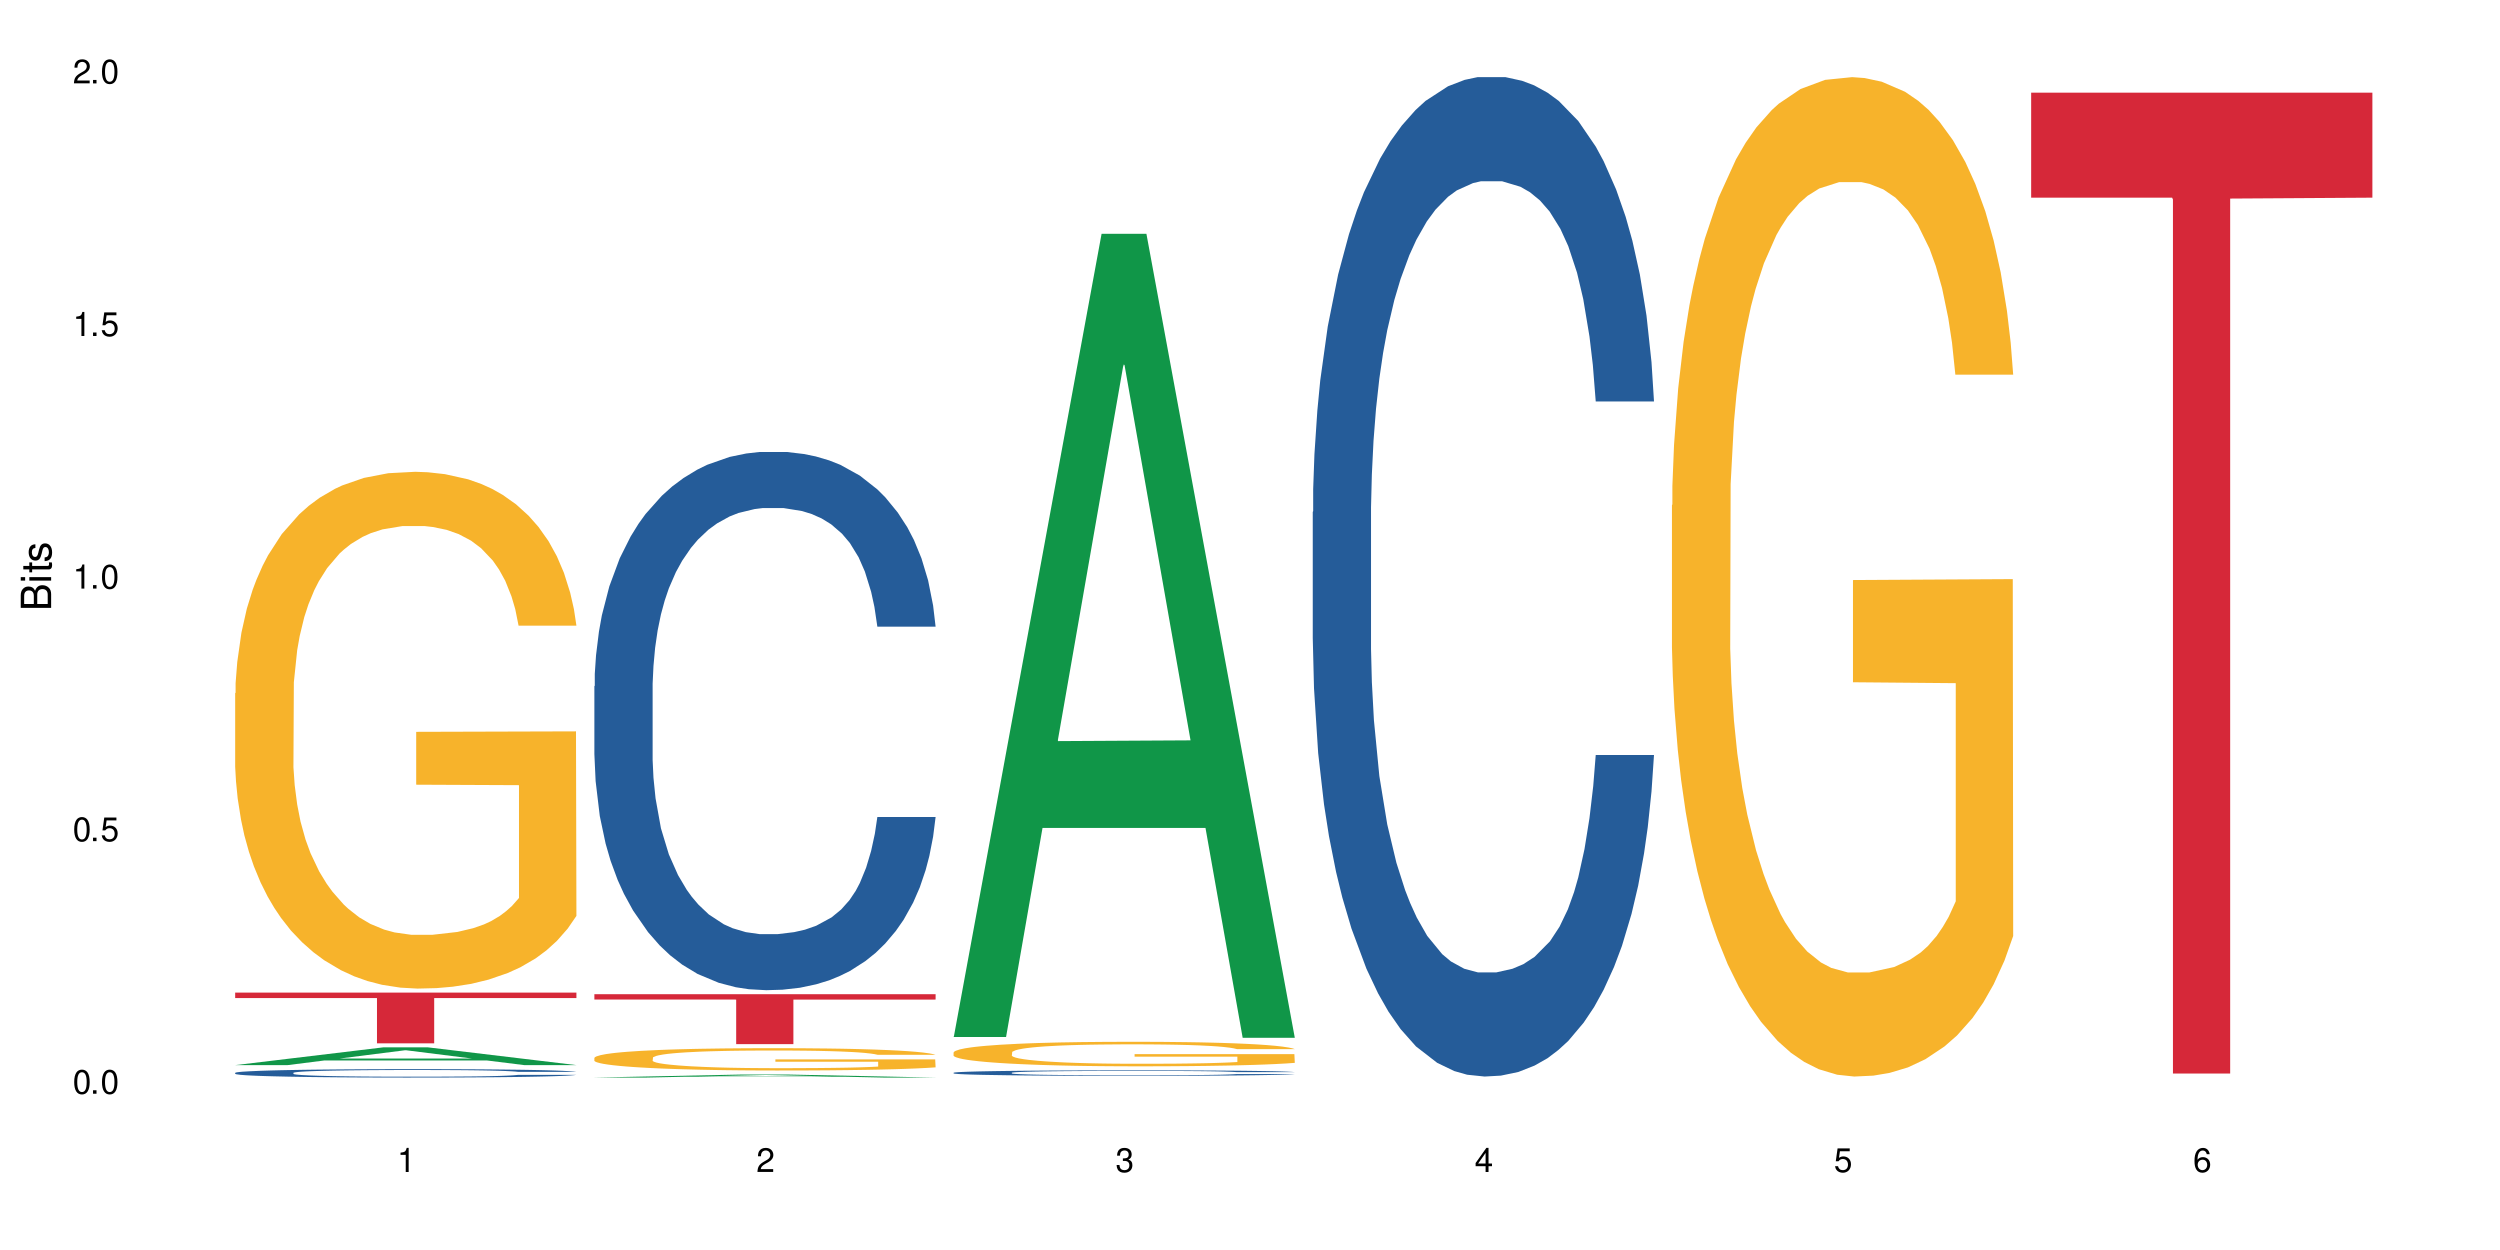 <?xml version="1.0" encoding="UTF-8"?>
<svg xmlns="http://www.w3.org/2000/svg" xmlns:xlink="http://www.w3.org/1999/xlink" width="720" height="360" viewBox="0 0 720 360">
<defs>
<g>
<g id="glyph-0-0">
</g>
<g id="glyph-0-1">
<path d="M 2.641 -6.938 C 2 -6.938 1.422 -6.656 1.078 -6.172 C 0.641 -5.562 0.406 -4.641 0.406 -3.359 C 0.406 -1.016 1.188 0.219 2.641 0.219 C 4.078 0.219 4.859 -1.016 4.859 -3.297 C 4.859 -4.641 4.656 -5.547 4.203 -6.172 C 3.844 -6.656 3.281 -6.938 2.641 -6.938 Z M 2.641 -6.188 C 3.547 -6.188 4 -5.25 4 -3.375 C 4 -1.406 3.562 -0.484 2.625 -0.484 C 1.734 -0.484 1.281 -1.438 1.281 -3.344 C 1.281 -5.25 1.734 -6.188 2.641 -6.188 Z M 2.641 -6.188 "/>
</g>
<g id="glyph-0-2">
<path d="M 1.828 -1 L 0.828 -1 L 0.828 0 L 1.828 0 Z M 1.828 -1 "/>
</g>
<g id="glyph-0-3">
<path d="M 4.562 -6.797 L 1.062 -6.797 L 0.547 -3.094 L 1.328 -3.094 C 1.719 -3.562 2.047 -3.734 2.578 -3.734 C 3.484 -3.734 4.062 -3.109 4.062 -2.094 C 4.062 -1.125 3.484 -0.531 2.578 -0.531 C 1.828 -0.531 1.375 -0.906 1.188 -1.672 L 0.328 -1.672 C 0.453 -1.109 0.547 -0.844 0.75 -0.594 C 1.125 -0.078 1.828 0.219 2.594 0.219 C 3.969 0.219 4.922 -0.781 4.922 -2.219 C 4.922 -3.562 4.031 -4.484 2.719 -4.484 C 2.25 -4.484 1.859 -4.359 1.469 -4.062 L 1.734 -5.969 L 4.562 -5.969 Z M 4.562 -6.797 "/>
</g>
<g id="glyph-0-4">
<path d="M 2.484 -4.938 L 2.484 0 L 3.328 0 L 3.328 -6.938 L 2.766 -6.938 C 2.469 -5.875 2.281 -5.734 0.984 -5.562 L 0.984 -4.938 Z M 2.484 -4.938 "/>
</g>
<g id="glyph-0-5">
<path d="M 4.859 -0.828 L 1.281 -0.828 C 1.359 -1.406 1.672 -1.781 2.5 -2.281 L 3.469 -2.828 C 4.406 -3.344 4.906 -4.062 4.906 -4.906 C 4.906 -5.484 4.672 -6.031 4.266 -6.406 C 3.859 -6.766 3.375 -6.938 2.719 -6.938 C 1.859 -6.938 1.219 -6.625 0.844 -6.031 C 0.609 -5.672 0.5 -5.234 0.484 -4.531 L 1.328 -4.531 C 1.359 -5.016 1.406 -5.281 1.531 -5.516 C 1.75 -5.938 2.188 -6.203 2.703 -6.203 C 3.469 -6.203 4.031 -5.641 4.031 -4.891 C 4.031 -4.344 3.719 -3.859 3.125 -3.516 L 2.234 -3 C 0.812 -2.172 0.406 -1.531 0.328 -0.016 L 4.859 -0.016 Z M 4.859 -0.828 "/>
</g>
<g id="glyph-0-6">
<path d="M 2.125 -3.188 L 2.578 -3.188 C 3.5 -3.188 3.984 -2.766 3.984 -1.922 C 3.984 -1.062 3.469 -0.531 2.594 -0.531 C 1.656 -0.531 1.203 -1 1.156 -2.016 L 0.312 -2.016 C 0.344 -1.453 0.438 -1.094 0.609 -0.781 C 0.953 -0.109 1.625 0.219 2.547 0.219 C 3.953 0.219 4.859 -0.625 4.859 -1.938 C 4.859 -2.828 4.516 -3.297 3.703 -3.594 C 4.344 -3.844 4.656 -4.328 4.656 -5.031 C 4.656 -6.219 3.875 -6.938 2.578 -6.938 C 1.203 -6.938 0.484 -6.172 0.453 -4.703 L 1.297 -4.703 C 1.312 -5.125 1.344 -5.359 1.453 -5.578 C 1.641 -5.969 2.062 -6.203 2.594 -6.203 C 3.344 -6.203 3.797 -5.75 3.797 -5 C 3.797 -4.516 3.609 -4.219 3.25 -4.047 C 3.016 -3.953 2.703 -3.922 2.125 -3.906 Z M 2.125 -3.188 "/>
</g>
<g id="glyph-0-7">
<path d="M 3.141 -1.672 L 3.141 0 L 3.984 0 L 3.984 -1.672 L 4.984 -1.672 L 4.984 -2.438 L 3.984 -2.438 L 3.984 -6.938 L 3.359 -6.938 L 0.266 -2.578 L 0.266 -1.672 Z M 3.141 -2.438 L 1 -2.438 L 3.141 -5.5 Z M 3.141 -2.438 "/>
</g>
<g id="glyph-0-8">
<path d="M 4.781 -5.125 C 4.609 -6.266 3.891 -6.938 2.844 -6.938 C 2.094 -6.938 1.422 -6.578 1.031 -5.953 C 0.594 -5.266 0.406 -4.422 0.406 -3.172 C 0.406 -2 0.578 -1.25 0.984 -0.641 C 1.359 -0.078 1.953 0.219 2.703 0.219 C 3.984 0.219 4.922 -0.75 4.922 -2.094 C 4.922 -3.375 4.062 -4.281 2.844 -4.281 C 2.172 -4.281 1.641 -4.031 1.281 -3.516 C 1.281 -5.234 1.828 -6.188 2.797 -6.188 C 3.391 -6.188 3.797 -5.797 3.938 -5.125 Z M 2.734 -3.531 C 3.547 -3.531 4.062 -2.953 4.062 -2.031 C 4.062 -1.156 3.484 -0.531 2.703 -0.531 C 1.922 -0.531 1.328 -1.188 1.328 -2.078 C 1.328 -2.938 1.906 -3.531 2.734 -3.531 Z M 2.734 -3.531 "/>
</g>
<g id="glyph-1-0">
</g>
<g id="glyph-1-1">
<path d="M 0 -0.953 L 0 -4.891 C 0 -5.719 -0.234 -6.344 -0.734 -6.797 C -1.188 -7.234 -1.812 -7.469 -2.5 -7.469 C -3.547 -7.469 -4.188 -7 -4.625 -5.875 C -4.984 -6.688 -5.625 -7.094 -6.531 -7.094 C -7.172 -7.094 -7.734 -6.859 -8.141 -6.391 C -8.562 -5.922 -8.75 -5.344 -8.75 -4.5 L -8.75 -0.953 Z M -4.984 -2.062 L -7.766 -2.062 L -7.766 -4.219 C -7.766 -4.844 -7.688 -5.203 -7.453 -5.5 C -7.219 -5.812 -6.859 -5.969 -6.375 -5.969 C -5.891 -5.969 -5.531 -5.812 -5.297 -5.5 C -5.062 -5.203 -4.984 -4.844 -4.984 -4.219 Z M -0.984 -2.062 L -4 -2.062 L -4 -4.781 C -4 -5.766 -3.438 -6.359 -2.484 -6.359 C -1.547 -6.359 -0.984 -5.766 -0.984 -4.781 Z M -0.984 -2.062 "/>
</g>
<g id="glyph-1-2">
<path d="M -6.281 -1.797 L -6.281 -0.797 L 0 -0.797 L 0 -1.797 Z M -8.75 -1.797 L -8.75 -0.797 L -7.484 -0.797 L -7.484 -1.797 Z M -8.75 -1.797 "/>
</g>
<g id="glyph-1-3">
<path d="M -6.281 -3.047 L -6.281 -2.016 L -8.016 -2.016 L -8.016 -1.016 L -6.281 -1.016 L -6.281 -0.172 L -5.469 -0.172 L -5.469 -1.016 L -0.719 -1.016 C -0.078 -1.016 0.281 -1.453 0.281 -2.234 C 0.281 -2.5 0.25 -2.719 0.188 -3.047 L -0.641 -3.047 C -0.609 -2.906 -0.594 -2.766 -0.594 -2.562 C -0.594 -2.141 -0.719 -2.016 -1.156 -2.016 L -5.469 -2.016 L -5.469 -3.047 Z M -6.281 -3.047 "/>
</g>
<g id="glyph-1-4">
<path d="M -4.531 -5.25 C -5.766 -5.25 -6.469 -4.422 -6.469 -2.969 C -6.469 -1.516 -5.719 -0.562 -4.547 -0.562 C -3.562 -0.562 -3.094 -1.062 -2.734 -2.562 L -2.516 -3.484 C -2.344 -4.188 -2.094 -4.469 -1.641 -4.469 C -1.047 -4.469 -0.641 -3.875 -0.641 -3 C -0.641 -2.453 -0.797 -2 -1.062 -1.75 C -1.25 -1.594 -1.422 -1.531 -1.875 -1.469 L -1.875 -0.406 C -0.422 -0.453 0.281 -1.266 0.281 -2.922 C 0.281 -4.5 -0.5 -5.516 -1.719 -5.516 C -2.656 -5.516 -3.172 -4.984 -3.469 -3.734 L -3.703 -2.766 C -3.891 -1.953 -4.156 -1.609 -4.594 -1.609 C -5.188 -1.609 -5.547 -2.125 -5.547 -2.938 C -5.547 -3.75 -5.203 -4.172 -4.531 -4.203 Z M -4.531 -5.25 "/>
</g>
</g>
</defs>
<rect x="-72" y="-36" width="864" height="432" fill="rgb(100%, 100%, 100%)" fill-opacity="1"/>
<path fill-rule="nonzero" fill="rgb(6.275%, 58.824%, 28.235%)" fill-opacity="1" d="M 67.73 306.75 L 67.836 306.746 L 110.359 301.641 L 123.273 301.641 L 166.008 306.754 L 150.992 306.754 L 140.281 305.422 L 93.352 305.422 L 82.852 306.75 L 67.73 306.75 L 97.863 304.867 L 135.977 304.863 L 116.973 302.477 L 116.766 302.473 L 116.555 302.484 L 97.758 304.863 L 97.863 304.867 Z M 67.73 306.75 "/>
<path fill-rule="nonzero" fill="rgb(14.51%, 36.078%, 60%)" fill-opacity="1" d="M 67.73 308.969 L 67.852 308.965 L 67.852 308.914 L 68.211 308.828 L 69.051 308.723 L 69.887 308.648 L 72.047 308.52 L 75.043 308.391 L 78.156 308.293 L 80.434 308.234 L 82.473 308.191 L 87.145 308.109 L 90.145 308.066 L 93.379 308.031 L 97.332 307.992 L 100.211 307.969 L 106.684 307.934 L 111.477 307.918 L 115.191 307.914 L 123.223 307.914 L 128.016 307.922 L 131.492 307.934 L 135.324 307.949 L 138.562 307.969 L 144.195 308.02 L 149.227 308.082 L 151.504 308.117 L 155.102 308.184 L 157.855 308.25 L 159.773 308.309 L 161.934 308.391 L 163.848 308.492 L 165.289 308.605 L 166.008 308.699 L 149.227 308.699 L 148.391 308.609 L 147.43 308.543 L 145.633 308.453 L 143.836 308.387 L 141.316 308.324 L 139.039 308.281 L 135.926 308.238 L 133.168 308.211 L 130.293 308.191 L 127.535 308.18 L 122.262 308.164 L 116.148 308.164 L 113.871 308.168 L 109.199 308.188 L 106.684 308.203 L 103.086 308.234 L 100.57 308.262 L 97.574 308.309 L 95.535 308.344 L 93.02 308.402 L 91.223 308.453 L 89.184 308.527 L 87.984 308.582 L 86.906 308.645 L 85.949 308.719 L 85.23 308.797 L 84.75 308.879 L 84.508 308.957 L 84.508 309.301 L 84.75 309.379 L 85.348 309.473 L 86.906 309.609 L 89.184 309.727 L 91.82 309.82 L 94.336 309.887 L 95.777 309.918 L 97.691 309.953 L 100.688 309.996 L 105.004 310.043 L 107.52 310.059 L 111.355 310.078 L 115.312 310.086 L 120.586 310.086 L 125.258 310.078 L 128.375 310.066 L 131.609 310.047 L 136.043 310.012 L 138.801 309.977 L 141.199 309.934 L 142.996 309.891 L 144.195 309.855 L 145.992 309.785 L 147.43 309.711 L 148.508 309.633 L 149.227 309.559 L 166.008 309.559 L 165.289 309.648 L 164.207 309.734 L 163.129 309.797 L 161.453 309.875 L 159.535 309.945 L 156.777 310.023 L 154.5 310.074 L 151.504 310.129 L 148.75 310.172 L 145.754 310.207 L 141.316 310.254 L 138.441 310.273 L 135.324 310.293 L 131.609 310.312 L 126.938 310.328 L 121.902 310.336 L 117.227 310.34 L 112.195 310.336 L 108.48 310.324 L 103.566 310.305 L 97.453 310.266 L 93.02 310.223 L 89.543 310.184 L 86.547 310.137 L 83.191 310.078 L 78.875 309.98 L 76.238 309.906 L 74.441 309.844 L 72.406 309.754 L 70.969 309.68 L 69.289 309.555 L 68.09 309.395 L 67.73 309.273 Z M 67.73 308.969 "/>
<path fill-rule="nonzero" fill="rgb(96.863%, 70.196%, 16.863%)" fill-opacity="1" d="M 67.73 199.625 L 67.852 199.488 L 67.852 196.77 L 68.332 190.652 L 69.527 182.227 L 71.086 175.293 L 72.766 169.855 L 73.844 167.004 L 75.641 162.926 L 77.199 159.934 L 81.152 153.816 L 86.188 148.109 L 88.945 145.664 L 92.059 143.352 L 96.496 140.77 L 98.531 139.816 L 104.766 137.645 L 111.836 136.285 L 119.625 135.875 L 123.223 136.012 L 128.133 136.555 L 134.848 138.051 L 138.68 139.41 L 141.676 140.77 L 144.793 142.535 L 148.629 145.254 L 152.223 148.516 L 155.102 151.781 L 157.977 155.855 L 160.375 160.207 L 162.41 164.965 L 164.207 170.672 L 165.289 175.43 L 166.008 180.188 L 149.348 180.188 L 148.391 175.43 L 147.309 171.762 L 145.512 167.273 L 143.715 164.012 L 141.918 161.43 L 138.562 157.895 L 135.684 155.723 L 132.09 153.816 L 128.613 152.594 L 124.66 151.781 L 122.262 151.508 L 115.91 151.508 L 110.156 152.461 L 106.801 153.547 L 104.406 154.633 L 101.047 156.672 L 99.012 158.305 L 97.812 159.391 L 94.219 163.605 L 91.82 167.41 L 90.504 169.992 L 88.824 174.07 L 87.625 177.742 L 86.309 183.18 L 85.59 187.254 L 84.629 196.5 L 84.508 220.965 L 84.871 226.129 L 85.59 231.703 L 86.547 236.598 L 87.984 241.762 L 89.422 245.703 L 91.941 251.004 L 94.098 254.539 L 95.777 256.848 L 99.012 260.52 L 100.328 261.742 L 103.445 264.188 L 106.684 266.09 L 110.637 267.723 L 113.633 268.539 L 118.426 269.219 L 124.539 269.219 L 131.73 268.402 L 136.285 267.316 L 139.398 266.227 L 141.438 265.277 L 143.953 263.781 L 145.754 262.422 L 147.43 260.926 L 149.469 258.617 L 149.469 226.129 L 119.863 225.992 L 119.863 210.77 L 165.887 210.633 L 166.008 263.781 L 163.488 267.449 L 160.375 270.984 L 157.379 273.703 L 154.262 276.016 L 149.828 278.598 L 146.23 280.227 L 140.719 282.129 L 135.684 283.355 L 130.41 284.168 L 125.738 284.578 L 120.223 284.715 L 115.312 284.441 L 110.039 283.625 L 105.844 282.539 L 102.008 281.18 L 98.172 279.41 L 93.379 276.559 L 90.262 274.246 L 87.027 271.391 L 83.789 267.996 L 80.914 264.324 L 78.996 261.469 L 77.078 258.207 L 75.043 254.129 L 73.125 249.508 L 71.688 245.297 L 70.367 240.539 L 69.41 236.051 L 68.449 229.938 L 67.969 225.043 L 67.73 220.828 Z M 67.73 199.625 "/>
<path fill-rule="nonzero" fill="rgb(83.922%, 15.686%, 22.353%)" fill-opacity="1" d="M 67.73 285.871 L 166.008 285.871 L 166.008 287.434 L 125.047 287.449 L 125.047 300.484 L 108.57 300.484 L 108.57 287.461 L 108.332 287.434 L 67.73 287.434 Z M 67.73 285.871 "/>
<path fill-rule="nonzero" fill="rgb(6.275%, 58.824%, 28.235%)" fill-opacity="1" d="M 171.18 310.34 L 171.285 310.336 L 213.809 309.461 L 226.723 309.461 L 269.453 310.34 L 254.441 310.34 L 243.73 310.109 L 196.797 310.109 L 186.297 310.34 L 171.18 310.34 L 201.312 310.016 L 239.426 310.016 L 220.422 309.605 L 220 309.605 L 201.207 310.016 L 201.312 310.016 Z M 171.18 310.34 "/>
<path fill-rule="nonzero" fill="rgb(14.51%, 36.078%, 60%)" fill-opacity="1" d="M 171.18 197.617 L 171.297 197.477 L 171.297 194.078 L 171.66 188.691 L 172.496 181.891 L 173.336 177.215 L 175.492 168.855 L 178.488 160.781 L 181.605 154.547 L 183.883 150.863 L 185.922 148.031 L 190.594 142.789 L 193.59 140.098 L 196.828 137.688 L 200.781 135.277 L 203.656 133.863 L 210.129 131.594 L 214.922 130.605 L 218.641 130.18 L 226.668 130.18 L 231.461 130.746 L 234.938 131.453 L 238.773 132.586 L 242.008 133.863 L 247.641 136.98 L 252.676 140.945 L 254.953 143.215 L 258.547 147.605 L 261.305 151.855 L 263.223 155.539 L 265.379 160.781 L 267.297 167.156 L 268.734 174.383 L 269.453 180.477 L 252.676 180.477 L 251.836 174.809 L 250.879 170.414 L 249.082 164.605 L 247.281 160.5 L 244.766 156.391 L 242.488 153.699 L 239.371 151.004 L 236.617 149.305 L 233.738 148.031 L 230.984 147.18 L 225.711 146.332 L 219.598 146.332 L 217.32 146.613 L 212.645 147.746 L 210.129 148.738 L 206.535 150.723 L 204.016 152.562 L 201.02 155.398 L 198.984 157.805 L 196.469 161.488 L 194.668 164.75 L 192.633 169.426 L 191.434 172.965 L 190.355 176.934 L 189.395 181.609 L 188.676 186.566 L 188.199 191.809 L 187.957 196.91 L 187.957 218.871 L 188.199 223.973 L 188.797 229.922 L 190.355 238.562 L 192.633 246.074 L 195.27 252.023 L 197.785 256.273 L 199.223 258.258 L 201.141 260.523 L 204.137 263.359 L 208.453 266.191 L 210.969 267.324 L 214.805 268.457 L 218.758 269.023 L 224.031 269.023 L 228.707 268.457 L 231.82 267.75 L 235.059 266.617 L 239.492 264.207 L 242.25 261.941 L 244.645 259.25 L 246.445 256.559 L 247.641 254.289 L 249.441 249.898 L 250.879 245.082 L 251.957 240.121 L 252.676 235.305 L 269.453 235.305 L 268.734 240.973 L 267.656 246.5 L 266.578 250.605 L 264.898 255.566 L 262.984 259.957 L 260.227 264.918 L 257.949 268.176 L 254.953 271.719 L 252.195 274.41 L 249.199 276.816 L 244.766 279.652 L 241.891 281.066 L 238.773 282.344 L 235.059 283.477 L 230.383 284.469 L 225.352 285.035 L 220.676 285.176 L 215.645 284.895 L 211.926 284.328 L 207.012 283.051 L 200.902 280.5 L 196.469 277.809 L 192.992 275.117 L 189.996 272.285 L 186.641 268.457 L 182.324 262.223 L 179.688 257.406 L 177.891 253.441 L 175.852 247.914 L 174.414 242.957 L 172.738 235.023 L 171.539 224.961 L 171.18 217.172 Z M 171.18 197.617 "/>
<path fill-rule="nonzero" fill="rgb(96.863%, 70.196%, 16.863%)" fill-opacity="1" d="M 171.18 304.629 L 171.297 304.621 L 171.297 304.504 L 171.777 304.242 L 172.977 303.879 L 174.535 303.578 L 176.211 303.344 L 177.293 303.219 L 179.09 303.043 L 180.648 302.914 L 184.602 302.648 L 189.637 302.402 L 192.391 302.297 L 195.508 302.199 L 199.941 302.086 L 201.98 302.047 L 208.211 301.953 L 215.281 301.895 L 223.074 301.875 L 226.668 301.883 L 231.582 301.906 L 238.293 301.969 L 242.129 302.027 L 245.125 302.086 L 248.242 302.164 L 252.078 302.281 L 255.672 302.422 L 258.547 302.562 L 261.426 302.738 L 263.82 302.926 L 265.859 303.133 L 267.656 303.379 L 268.734 303.582 L 269.453 303.789 L 252.797 303.789 L 251.836 303.582 L 250.758 303.426 L 248.961 303.23 L 247.164 303.09 L 245.363 302.98 L 242.008 302.828 L 239.133 302.734 L 235.539 302.648 L 232.062 302.598 L 228.105 302.562 L 225.711 302.551 L 219.359 302.551 L 213.605 302.59 L 210.25 302.637 L 207.852 302.688 L 204.496 302.773 L 202.461 302.844 L 201.262 302.891 L 197.664 303.074 L 195.27 303.238 L 193.949 303.348 L 192.273 303.523 L 191.074 303.684 L 189.754 303.918 L 189.035 304.094 L 188.078 304.492 L 187.957 305.551 L 188.316 305.773 L 189.035 306.016 L 189.996 306.227 L 191.434 306.449 L 192.871 306.617 L 195.387 306.848 L 197.547 307 L 199.223 307.102 L 202.461 307.258 L 203.777 307.312 L 206.895 307.418 L 210.129 307.5 L 214.086 307.57 L 217.082 307.605 L 221.875 307.633 L 227.988 307.633 L 235.18 307.598 L 239.73 307.551 L 242.848 307.504 L 244.887 307.465 L 247.402 307.398 L 249.199 307.34 L 250.879 307.277 L 252.914 307.176 L 252.914 305.773 L 223.312 305.77 L 223.312 305.109 L 269.336 305.105 L 269.453 307.398 L 266.938 307.559 L 263.82 307.711 L 260.824 307.828 L 257.711 307.93 L 253.273 308.039 L 249.68 308.109 L 244.168 308.191 L 239.133 308.246 L 233.859 308.281 L 229.184 308.297 L 223.672 308.305 L 218.758 308.293 L 213.484 308.258 L 209.289 308.211 L 205.457 308.152 L 201.621 308.074 L 196.828 307.953 L 193.711 307.852 L 190.473 307.73 L 187.238 307.582 L 184.363 307.422 L 182.445 307.301 L 180.527 307.16 L 178.488 306.984 L 176.57 306.785 L 175.133 306.602 L 173.816 306.395 L 172.855 306.203 L 171.898 305.938 L 171.418 305.727 L 171.18 305.543 Z M 171.18 304.629 "/>
<path fill-rule="nonzero" fill="rgb(83.922%, 15.686%, 22.353%)" fill-opacity="1" d="M 171.18 286.332 L 269.453 286.332 L 269.453 287.875 L 228.496 287.887 L 228.496 300.719 L 212.02 300.719 L 212.02 287.902 L 211.777 287.875 L 171.18 287.875 Z M 171.18 286.332 "/>
<path fill-rule="nonzero" fill="rgb(6.275%, 58.824%, 28.235%)" fill-opacity="1" d="M 274.629 298.66 L 274.73 298.445 L 317.254 67.34 L 330.168 67.34 L 372.902 298.879 L 357.887 298.879 L 347.18 238.441 L 300.246 238.441 L 289.746 298.66 L 274.629 298.66 L 304.762 213.438 L 342.875 213.219 L 323.871 105.168 L 323.66 104.953 L 323.449 105.605 L 304.656 213.219 L 304.762 213.438 Z M 274.629 298.66 "/>
<path fill-rule="nonzero" fill="rgb(14.51%, 36.078%, 60%)" fill-opacity="1" d="M 274.629 308.945 L 274.746 308.945 L 274.746 308.91 L 275.105 308.855 L 275.945 308.785 L 276.785 308.738 L 278.941 308.652 L 281.938 308.57 L 285.055 308.508 L 287.332 308.469 L 289.367 308.441 L 294.043 308.387 L 297.039 308.359 L 300.273 308.336 L 304.23 308.309 L 307.105 308.297 L 313.578 308.273 L 318.371 308.262 L 322.086 308.258 L 330.117 308.258 L 334.91 308.262 L 338.387 308.27 L 342.223 308.281 L 345.457 308.297 L 351.09 308.328 L 356.125 308.367 L 358.402 308.391 L 361.996 308.438 L 364.754 308.48 L 366.672 308.516 L 368.828 308.57 L 370.746 308.637 L 372.184 308.711 L 372.902 308.77 L 356.125 308.77 L 355.285 308.715 L 354.324 308.668 L 352.527 308.609 L 350.73 308.566 L 348.215 308.523 L 345.938 308.496 L 342.82 308.469 L 340.062 308.453 L 337.188 308.441 L 334.43 308.43 L 329.156 308.422 L 323.047 308.422 L 320.77 308.426 L 316.094 308.438 L 313.578 308.445 L 309.98 308.469 L 307.465 308.484 L 304.469 308.516 L 302.434 308.539 L 299.914 308.578 L 298.117 308.609 L 296.078 308.66 L 294.883 308.695 L 293.801 308.734 L 292.844 308.781 L 292.125 308.832 L 291.645 308.887 L 291.406 308.938 L 291.406 309.164 L 291.645 309.215 L 292.246 309.277 L 293.801 309.363 L 296.078 309.441 L 298.715 309.504 L 301.234 309.547 L 302.672 309.566 L 304.59 309.59 L 307.586 309.617 L 311.898 309.648 L 314.418 309.66 L 318.25 309.672 L 322.207 309.676 L 327.48 309.676 L 332.152 309.672 L 335.27 309.664 L 338.508 309.652 L 342.941 309.625 L 345.695 309.605 L 348.094 309.574 L 349.891 309.547 L 351.09 309.527 L 352.887 309.48 L 354.324 309.43 L 355.406 309.379 L 356.125 309.332 L 372.902 309.332 L 372.184 309.391 L 371.105 309.445 L 370.027 309.488 L 368.348 309.539 L 366.43 309.582 L 363.676 309.633 L 361.398 309.668 L 358.402 309.703 L 355.645 309.73 L 352.648 309.754 L 348.215 309.785 L 345.336 309.801 L 342.223 309.812 L 338.508 309.824 L 333.832 309.832 L 328.797 309.84 L 319.09 309.84 L 315.375 309.832 L 310.461 309.82 L 304.348 309.793 L 299.914 309.766 L 296.438 309.738 L 293.441 309.711 L 290.086 309.672 L 285.773 309.605 L 283.137 309.559 L 281.34 309.516 L 279.301 309.461 L 277.863 309.41 L 276.184 309.328 L 274.988 309.227 L 274.629 309.145 Z M 274.629 308.945 "/>
<path fill-rule="nonzero" fill="rgb(96.863%, 70.196%, 16.863%)" fill-opacity="1" d="M 274.629 303.062 L 274.746 303.055 L 274.746 302.926 L 275.227 302.637 L 276.426 302.234 L 277.984 301.906 L 279.66 301.648 L 280.738 301.512 L 282.535 301.32 L 284.094 301.18 L 288.051 300.887 L 293.082 300.617 L 295.84 300.5 L 298.957 300.391 L 303.391 300.27 L 305.43 300.223 L 311.66 300.121 L 318.73 300.055 L 326.52 300.035 L 330.117 300.043 L 335.031 300.066 L 341.742 300.141 L 345.578 300.203 L 348.574 300.27 L 351.688 300.352 L 355.523 300.48 L 359.121 300.637 L 361.996 300.789 L 364.871 300.984 L 367.27 301.191 L 369.309 301.418 L 371.105 301.688 L 372.184 301.914 L 372.902 302.141 L 356.242 302.141 L 355.285 301.914 L 354.207 301.738 L 352.41 301.527 L 350.609 301.371 L 348.812 301.25 L 345.457 301.082 L 342.582 300.977 L 338.984 300.887 L 335.512 300.828 L 331.555 300.789 L 329.156 300.777 L 322.805 300.777 L 317.055 300.824 L 313.699 300.875 L 311.301 300.926 L 307.945 301.023 L 305.906 301.102 L 304.707 301.152 L 301.113 301.352 L 298.715 301.531 L 297.398 301.656 L 295.719 301.848 L 294.523 302.023 L 293.203 302.281 L 292.484 302.477 L 291.527 302.914 L 291.406 304.074 L 291.766 304.32 L 292.484 304.586 L 293.441 304.816 L 294.883 305.062 L 296.32 305.25 L 298.836 305.5 L 300.992 305.668 L 302.672 305.777 L 305.906 305.953 L 307.227 306.012 L 310.34 306.125 L 313.578 306.215 L 317.531 306.293 L 320.527 306.332 L 325.324 306.363 L 331.434 306.363 L 338.625 306.328 L 343.18 306.273 L 346.297 306.223 L 348.332 306.18 L 350.852 306.105 L 352.648 306.043 L 354.324 305.973 L 356.363 305.863 L 356.363 304.32 L 326.762 304.312 L 326.762 303.59 L 372.781 303.586 L 372.902 306.105 L 370.387 306.281 L 367.27 306.449 L 364.273 306.578 L 361.156 306.688 L 356.723 306.809 L 353.129 306.887 L 347.613 306.977 L 342.582 307.035 L 337.309 307.074 L 332.633 307.094 L 327.121 307.102 L 322.207 307.086 L 316.934 307.047 L 312.738 306.996 L 308.902 306.934 L 305.07 306.848 L 300.273 306.715 L 297.16 306.605 L 293.922 306.469 L 290.688 306.309 L 287.809 306.133 L 285.895 305.996 L 283.977 305.844 L 281.938 305.648 L 280.02 305.43 L 278.582 305.23 L 277.262 305.004 L 276.305 304.789 L 275.348 304.5 L 274.867 304.27 L 274.629 304.066 Z M 274.629 303.062 "/>
<path fill-rule="nonzero" fill="rgb(14.51%, 36.078%, 60%)" fill-opacity="1" d="M 378.074 147.449 L 378.195 147.188 L 378.195 140.871 L 378.555 130.875 L 379.395 118.246 L 380.23 109.562 L 382.391 94.039 L 385.387 79.043 L 388.5 67.469 L 390.777 60.629 L 392.816 55.367 L 397.492 45.633 L 400.488 40.633 L 403.723 36.16 L 407.676 31.688 L 410.555 29.055 L 417.027 24.848 L 421.82 23.004 L 425.535 22.215 L 433.566 22.215 L 438.359 23.27 L 441.836 24.582 L 445.668 26.688 L 448.906 29.055 L 454.539 34.844 L 459.57 42.211 L 461.848 46.422 L 465.445 54.578 L 468.199 62.469 L 470.117 69.309 L 472.277 79.043 L 474.191 90.883 L 475.633 104.301 L 476.352 115.613 L 459.57 115.613 L 458.734 105.09 L 457.773 96.934 L 455.977 86.148 L 454.18 78.52 L 451.66 70.887 L 449.383 65.891 L 446.27 60.891 L 443.512 57.734 L 440.637 55.367 L 437.879 53.785 L 432.605 52.207 L 426.492 52.207 L 424.215 52.734 L 419.543 54.84 L 417.027 56.68 L 413.43 60.363 L 410.914 63.785 L 407.918 69.047 L 405.879 73.52 L 403.363 80.359 L 401.566 86.41 L 399.527 95.094 L 398.328 101.672 L 397.25 109.039 L 396.293 117.719 L 395.574 126.93 L 395.094 136.664 L 394.855 146.133 L 394.855 186.914 L 395.094 196.387 L 395.691 207.438 L 397.25 223.484 L 399.527 237.43 L 402.164 248.48 L 404.68 256.371 L 406.121 260.055 L 408.035 264.266 L 411.035 269.527 L 415.348 274.789 L 417.863 276.895 L 421.699 279 L 425.656 280.051 L 430.93 280.051 L 435.602 279 L 438.719 277.684 L 441.953 275.578 L 446.387 271.105 L 449.145 266.895 L 451.543 261.898 L 453.34 256.898 L 454.539 252.688 L 456.336 244.531 L 457.773 235.586 L 458.852 226.379 L 459.57 217.434 L 476.352 217.434 L 475.633 227.957 L 474.555 238.219 L 473.473 245.848 L 471.797 255.055 L 469.879 263.211 L 467.121 272.422 L 464.844 278.473 L 461.848 285.051 L 459.094 290.047 L 456.098 294.52 L 451.66 299.785 L 448.785 302.414 L 445.668 304.781 L 441.953 306.887 L 437.281 308.73 L 432.246 309.781 L 427.574 310.043 L 422.539 309.52 L 418.824 308.465 L 413.91 306.098 L 407.797 301.363 L 403.363 296.363 L 399.887 291.363 L 396.891 286.102 L 393.535 279 L 389.223 267.422 L 386.586 258.477 L 384.785 251.109 L 382.75 240.848 L 381.312 231.641 L 379.633 216.906 L 378.434 198.227 L 378.074 183.758 Z M 378.074 147.449 "/>
<path fill-rule="nonzero" fill="rgb(96.863%, 70.196%, 16.863%)" fill-opacity="1" d="M 481.523 145.496 L 481.645 145.234 L 481.645 139.977 L 482.121 128.148 L 483.32 111.852 L 484.879 98.445 L 486.555 87.93 L 487.637 82.41 L 489.434 74.523 L 490.992 68.742 L 494.945 56.914 L 499.98 45.871 L 502.734 41.141 L 505.852 36.672 L 510.285 31.68 L 512.324 29.84 L 518.555 25.633 L 525.629 23.004 L 533.418 22.215 L 537.012 22.477 L 541.926 23.531 L 548.637 26.422 L 552.473 29.051 L 555.469 31.68 L 558.586 35.094 L 562.422 40.352 L 566.016 46.66 L 568.891 52.969 L 571.77 60.855 L 574.164 69.266 L 576.203 78.465 L 578 89.508 L 579.078 98.707 L 579.797 107.906 L 563.141 107.906 L 562.18 98.707 L 561.102 91.609 L 559.305 82.934 L 557.508 76.625 L 555.711 71.633 L 552.352 64.797 L 549.477 60.594 L 545.883 56.914 L 542.406 54.547 L 538.449 52.969 L 536.055 52.445 L 529.703 52.445 L 523.949 54.285 L 520.594 56.387 L 518.195 58.488 L 514.84 62.434 L 512.805 65.586 L 511.605 67.691 L 508.008 75.84 L 505.613 83.199 L 504.293 88.191 L 502.617 96.078 L 501.418 103.176 L 500.098 113.691 L 499.379 121.574 L 498.422 139.449 L 498.301 186.766 L 498.66 196.754 L 499.379 207.531 L 500.34 216.992 L 501.777 226.98 L 503.215 234.605 L 505.73 244.855 L 507.891 251.691 L 509.566 256.16 L 512.805 263.254 L 514.121 265.621 L 517.238 270.352 L 520.473 274.031 L 524.43 277.188 L 527.426 278.766 L 532.219 280.078 L 538.332 280.078 L 545.523 278.5 L 550.078 276.398 L 553.191 274.297 L 555.23 272.457 L 557.746 269.562 L 559.543 266.934 L 561.223 264.043 L 563.258 259.574 L 563.258 196.754 L 533.656 196.488 L 533.656 167.051 L 579.68 166.785 L 579.797 269.562 L 577.281 276.66 L 574.164 283.496 L 571.168 288.754 L 568.055 293.223 L 563.617 298.215 L 560.023 301.371 L 554.512 305.051 L 549.477 307.414 L 544.203 308.992 L 539.531 309.781 L 534.016 310.043 L 529.102 309.52 L 523.828 307.941 L 519.637 305.84 L 515.801 303.211 L 511.965 299.793 L 507.172 294.273 L 504.055 289.805 L 500.82 284.285 L 497.582 277.711 L 494.707 270.617 L 492.789 265.094 L 490.871 258.785 L 488.832 250.902 L 486.918 241.965 L 485.477 233.816 L 484.16 224.617 L 483.199 215.941 L 482.242 204.113 L 481.762 194.648 L 481.523 186.5 Z M 481.523 145.496 "/>
<path fill-rule="nonzero" fill="rgb(83.922%, 15.686%, 22.353%)" fill-opacity="1" d="M 584.973 26.688 L 683.246 26.688 L 683.246 56.926 L 642.289 57.191 L 642.289 309.176 L 625.809 309.176 L 625.809 57.457 L 625.57 56.926 L 584.973 56.926 Z M 584.973 26.688 "/>
<g fill="rgb(0%, 0%, 0%)" fill-opacity="1">
<use xlink:href="#glyph-0-1" x="20.965" y="314.993"/>
<use xlink:href="#glyph-0-2" x="25.965" y="314.993"/>
<use xlink:href="#glyph-0-1" x="28.965" y="314.993"/>
</g>
<g fill="rgb(0%, 0%, 0%)" fill-opacity="1">
<use xlink:href="#glyph-0-1" x="20.965" y="242.251"/>
<use xlink:href="#glyph-0-2" x="25.965" y="242.251"/>
<use xlink:href="#glyph-0-3" x="28.965" y="242.251"/>
</g>
<g fill="rgb(0%, 0%, 0%)" fill-opacity="1">
<use xlink:href="#glyph-0-4" x="20.965" y="169.509"/>
<use xlink:href="#glyph-0-2" x="25.965" y="169.509"/>
<use xlink:href="#glyph-0-1" x="28.965" y="169.509"/>
</g>
<g fill="rgb(0%, 0%, 0%)" fill-opacity="1">
<use xlink:href="#glyph-0-4" x="20.965" y="96.767"/>
<use xlink:href="#glyph-0-2" x="25.965" y="96.767"/>
<use xlink:href="#glyph-0-3" x="28.965" y="96.767"/>
</g>
<g fill="rgb(0%, 0%, 0%)" fill-opacity="1">
<use xlink:href="#glyph-0-5" x="20.965" y="24.024"/>
<use xlink:href="#glyph-0-2" x="25.965" y="24.024"/>
<use xlink:href="#glyph-0-1" x="28.965" y="24.024"/>
</g>
<g fill="rgb(0%, 0%, 0%)" fill-opacity="1">
<use xlink:href="#glyph-0-4" x="114.367" y="337.532"/>
</g>
<g fill="rgb(0%, 0%, 0%)" fill-opacity="1">
<use xlink:href="#glyph-0-5" x="217.816" y="337.532"/>
</g>
<g fill="rgb(0%, 0%, 0%)" fill-opacity="1">
<use xlink:href="#glyph-0-6" x="321.266" y="337.532"/>
</g>
<g fill="rgb(0%, 0%, 0%)" fill-opacity="1">
<use xlink:href="#glyph-0-7" x="424.711" y="337.532"/>
</g>
<g fill="rgb(0%, 0%, 0%)" fill-opacity="1">
<use xlink:href="#glyph-0-3" x="528.16" y="337.532"/>
</g>
<g fill="rgb(0%, 0%, 0%)" fill-opacity="1">
<use xlink:href="#glyph-0-8" x="631.609" y="337.532"/>
</g>
<g fill="rgb(0%, 0%, 0%)" fill-opacity="1">
<use xlink:href="#glyph-1-1" x="14.725" y="176.012"/>
<use xlink:href="#glyph-1-2" x="14.725" y="168.012"/>
<use xlink:href="#glyph-1-3" x="14.725" y="165.012"/>
<use xlink:href="#glyph-1-4" x="14.725" y="162.012"/>
</g>
</svg>
